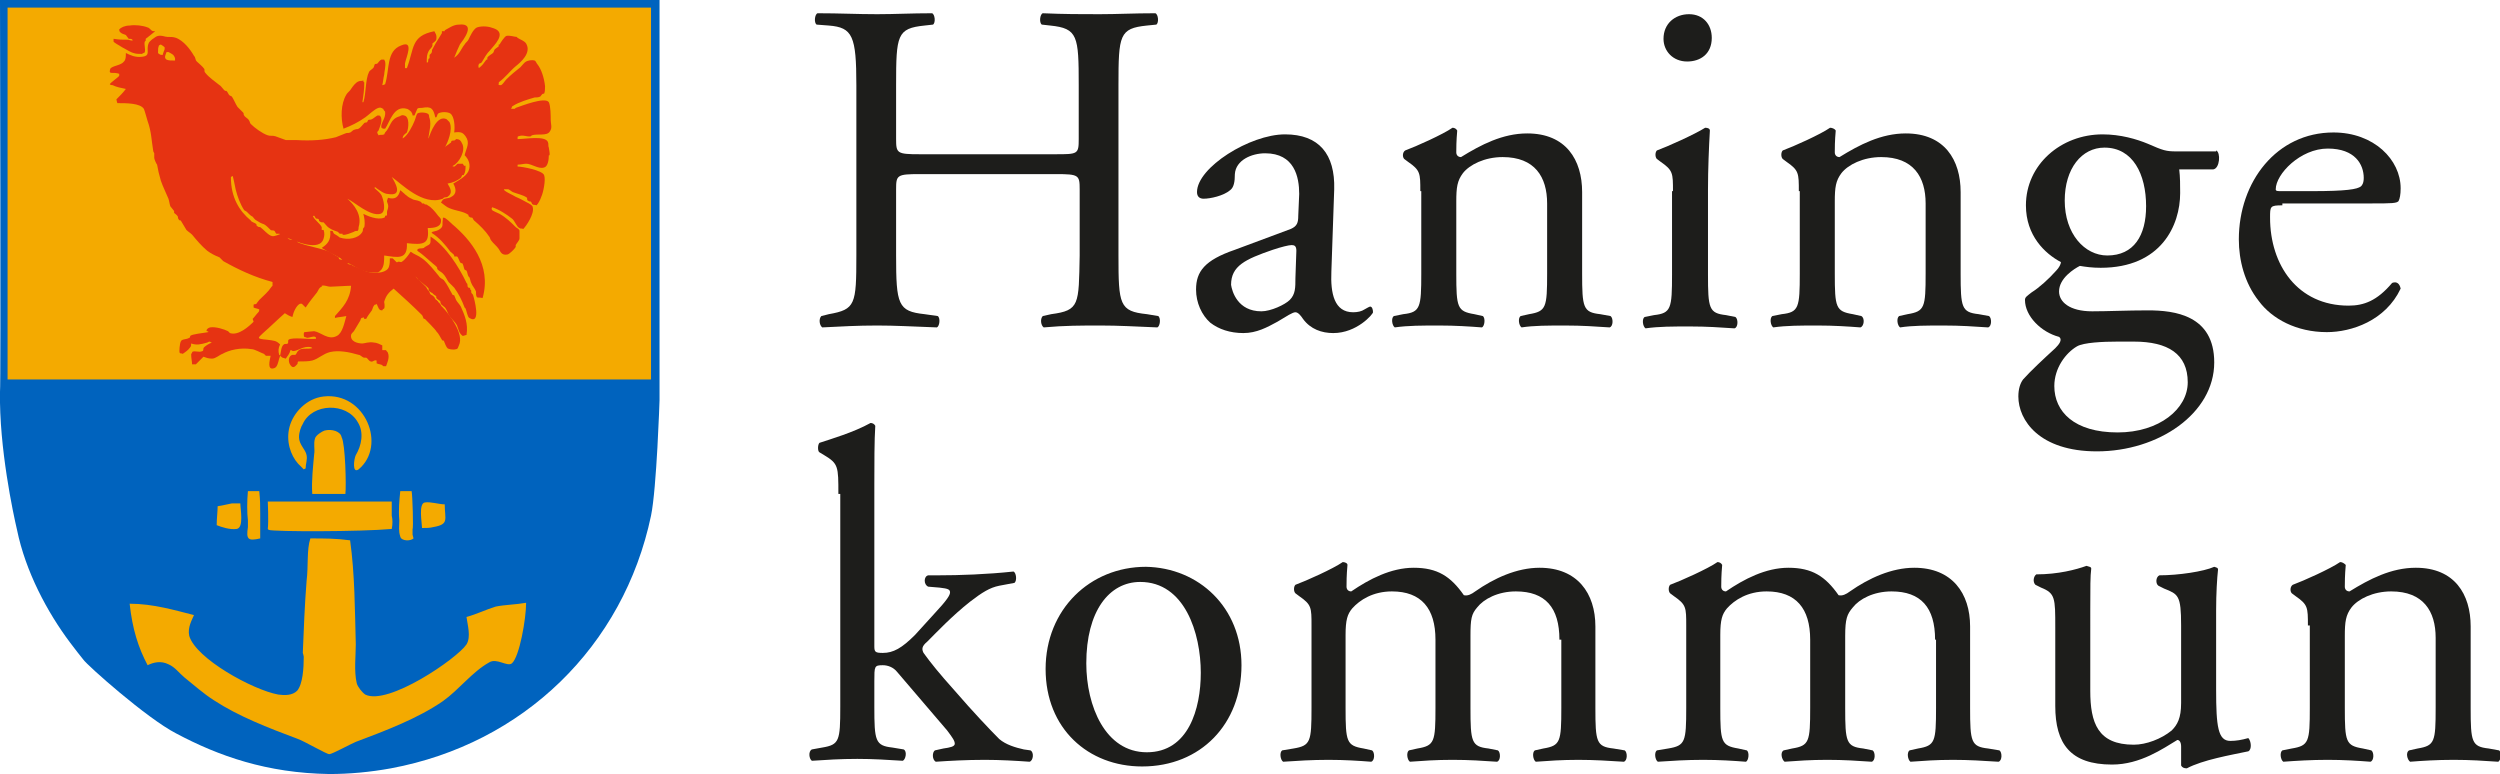 <?xml version="1.0" encoding="UTF-8"?> <svg xmlns="http://www.w3.org/2000/svg" xmlns:xlink="http://www.w3.org/1999/xlink" version="1.1" id="Lager_1" x="0px" y="0px" viewBox="0 0 264.2 81.8" style="enable-background:new 0 0 264.2 81.8;" xml:space="preserve"> <style type="text/css"> .st0{fill:#1D1D1B;} .st1{fill:#0063BE;} .st2{fill:#F4AA00;} .st3{fill:#E63312;} } </style> <g> <path class="st0" d="M97.2,18.4c-2.4,0-2.5,0.1-2.5,1.6v7c0,5.2,0.2,5.9,3,6.2l1.4,0.2c0.3,0.2,0.2,1.1-0.1,1.2 c-2.7-0.1-4.4-0.2-6.3-0.2c-2.1,0-3.8,0.1-5.8,0.2c-0.3-0.2-0.4-0.9-0.1-1.2l0.8-0.2c2.8-0.5,2.9-1,2.9-6.2V9 c0-5.2-0.4-6.1-2.9-6.3l-1.3-0.1c-0.3-0.2-0.2-1.1,0.1-1.2c2.4,0,4.1,0.1,6.3,0.1c1.9,0,3.6-0.1,5.8-0.1c0.3,0.1,0.4,1,0.1,1.2 l-0.9,0.1c-2.9,0.3-3,1-3,6.3v5.7c0,1.5,0.1,1.6,2.5,1.6h14.3c2.4,0,2.5,0,2.5-1.6V9c0-5.2-0.1-6-3-6.3l-0.9-0.1 c-0.3-0.2-0.2-1.1,0.1-1.2c2.3,0.1,4,0.1,6,0.1c1.9,0,3.6-0.1,5.9-0.1c0.3,0.1,0.4,1,0.1,1.2l-1,0.1c-2.9,0.3-3,1-3,6.3v18 c0,5.2,0.1,5.9,3,6.2l1.2,0.2c0.3,0.2,0.2,1.1-0.1,1.2c-2.4-0.1-4.1-0.2-6-0.2c-2,0-3.8,0-6,0.2c-0.3-0.2-0.4-0.9-0.1-1.2l0.9-0.2 c3-0.4,2.9-1,3-6.2v-7c0-1.5-0.1-1.6-2.5-1.6H97.2z"></path> <path class="st0" d="M136.4,24.2c0.7-0.3,0.8-0.7,0.8-1.4l0.1-2.3c0-1.8-0.5-4.3-3.6-4.3c-1.4,0-3.1,0.7-3.2,2.2 c0,0.8-0.1,1.4-0.5,1.7c-0.7,0.6-2.1,0.9-2.8,0.9c-0.4,0-0.7-0.2-0.7-0.7c0-2.6,5.6-6.1,9.3-6.1c3.6,0,5.3,2.1,5.2,5.8l-0.3,8.7 c-0.1,2.3,0.3,4.3,2.3,4.3c0.5,0,0.9-0.1,1.2-0.3c0.2-0.1,0.5-0.3,0.6-0.3c0.2,0,0.3,0.3,0.3,0.6c0,0.2-1.7,2.2-4.2,2.2 c-1.2,0-2.4-0.4-3.2-1.5c-0.2-0.3-0.5-0.7-0.8-0.7c-0.3,0-0.9,0.4-1.9,1c-1.1,0.6-2.2,1.2-3.6,1.2c-1.4,0-2.6-0.4-3.5-1.1 c-0.9-0.8-1.5-2.1-1.5-3.5c0-1.9,0.9-3.1,4.1-4.2L136.4,24.2z M133.3,32.9c1,0,2.5-0.7,3-1.2c0.6-0.6,0.6-1.3,0.6-2.3l0.1-2.9 c0-0.5-0.2-0.6-0.5-0.6c-0.3,0-1.1,0.2-2,0.5c-2.9,1-4.4,1.7-4.4,3.7C130.2,30.8,130.8,32.9,133.3,32.9z"></path> <path class="st0" d="M150.1,20.2c0-1.9,0-2.2-1.3-3.1l-0.4-0.3c-0.2-0.2-0.2-0.7,0.1-0.9c1.1-0.4,4-1.7,5-2.4 c0.2,0,0.4,0.1,0.5,0.3c-0.1,1.1-0.1,1.9-0.1,2.3c0,0.3,0.2,0.5,0.5,0.5c2.1-1.3,4.4-2.5,7-2.5c4.1,0,5.8,2.8,5.8,6.2v8.6 c0,3.6,0.1,4.1,1.9,4.3l1.1,0.2c0.3,0.2,0.3,1.1-0.1,1.2c-1.5-0.1-2.9-0.2-4.7-0.2c-1.8,0-3.3,0-4.6,0.2c-0.3-0.2-0.4-1-0.1-1.2 l0.9-0.2c1.8-0.3,1.9-0.7,1.9-4.3v-7.4c0-2.8-1.3-4.9-4.7-4.9c-1.9,0-3.5,0.8-4.2,1.7c-0.6,0.8-0.7,1.5-0.7,3v7.6 c0,3.6,0.1,4,1.9,4.3l0.9,0.2c0.3,0.2,0.2,1.1-0.1,1.2c-1.3-0.1-2.8-0.2-4.5-0.2c-1.8,0-3.3,0-4.7,0.2c-0.3-0.2-0.4-1-0.1-1.2 l1-0.2c1.8-0.2,1.9-0.7,1.9-4.3V20.2z"></path> <path class="st0" d="M176.8,20.2c0-1.9,0-2.2-1.3-3.1l-0.4-0.3c-0.2-0.2-0.2-0.7,0-0.9c1.1-0.4,4-1.7,5.1-2.4 c0.3,0,0.5,0.1,0.5,0.3c-0.1,1.7-0.2,4.1-0.2,6.2v9c0,3.6,0.1,4.1,1.9,4.3l1,0.2c0.3,0.2,0.3,1.1-0.1,1.2c-1.5-0.1-2.9-0.2-4.7-0.2 c-1.8,0-3.3,0-4.7,0.2c-0.3-0.2-0.4-1-0.1-1.2l1-0.2c1.8-0.2,1.9-0.7,1.9-4.3V20.2z M180.9,4c0,1.7-1.2,2.5-2.6,2.5 c-1.5,0-2.5-1.1-2.5-2.4c0-1.6,1.2-2.6,2.7-2.6C180,1.5,180.9,2.6,180.9,4z"></path> <path class="st0" d="M190.1,20.2c0-1.9,0-2.2-1.3-3.1l-0.4-0.3c-0.2-0.2-0.2-0.7,0-0.9c1.1-0.4,4-1.7,5-2.4c0.2,0,0.5,0.1,0.6,0.3 c-0.1,1.1-0.1,1.9-0.1,2.3c0,0.3,0.2,0.5,0.5,0.5c2.1-1.3,4.4-2.5,7-2.5c4.1,0,5.8,2.8,5.8,6.2v8.6c0,3.6,0.1,4.1,1.9,4.3l1.1,0.2 c0.3,0.2,0.3,1.1-0.1,1.2c-1.5-0.1-2.9-0.2-4.7-0.2c-1.8,0-3.3,0-4.6,0.2c-0.3-0.2-0.4-1-0.1-1.2l0.9-0.2c1.8-0.3,1.9-0.7,1.9-4.3 v-7.4c0-2.8-1.3-4.9-4.7-4.9c-1.9,0-3.5,0.8-4.2,1.7c-0.6,0.8-0.7,1.5-0.7,3v7.6c0,3.6,0.1,4,1.9,4.3l0.9,0.2 c0.4,0.2,0.3,1.1-0.1,1.2c-1.3-0.1-2.8-0.2-4.5-0.2c-1.8,0-3.3,0-4.7,0.2c-0.3-0.2-0.4-1-0.1-1.2l1-0.2c1.8-0.2,1.9-0.7,1.9-4.3 V20.2z"></path> <path class="st0" d="M234.2,15.9c0.5,0.2,0.4,1.9-0.3,2h-3.6c0.1,0.8,0.1,1.7,0.1,2.5c0,3.4-2,7.9-8.4,7.9c-0.9,0-1.6-0.1-2.2-0.2 c-0.6,0.3-2.2,1.3-2.2,2.7c0,1.1,1.1,2.1,3.5,2.1c1.7,0,3.7-0.1,5.9-0.1c2.8,0,7,0.5,7,5.5c0,5.4-5.9,9.4-12.4,9.4 c-6.1,0-8.3-3.3-8.3-5.8c0-0.8,0.2-1.4,0.5-1.8c0.8-0.9,2.2-2.2,3.4-3.3c0.4-0.4,0.8-0.9,0.4-1.2c-1.9-0.5-3.6-2.2-3.6-3.9 c0-0.3,0.2-0.4,0.7-0.8c0.8-0.5,1.8-1.4,2.6-2.3c0.3-0.3,0.5-0.7,0.5-0.9c-1.7-0.9-3.7-2.8-3.7-6c0-4.3,3.7-7.5,8.1-7.5 c1.9,0,3.6,0.5,4.8,1c1.6,0.7,1.9,0.8,3,0.8H234.2z M223.8,36.1c-1.6,0-3.6,0.1-4.3,0.5c-1.2,0.7-2.4,2.3-2.4,4.2 c0,2.7,2.1,4.9,6.7,4.9c4.4,0,7.4-2.5,7.4-5.3c0-3-2.1-4.3-5.7-4.3H223.8z M226.8,21.8c0-3.4-1.4-6.2-4.4-6.2 c-2.4,0-4.2,2.2-4.2,5.6c0,3.5,2.1,5.8,4.5,5.8C225.5,27,226.8,24.9,226.8,21.8z"></path> <path class="st0" d="M241.2,21.7c-1.3,0-1.3,0.1-1.3,1.3c0,5,2.9,9.3,8.3,9.3c1.6,0,3-0.5,4.6-2.4c0.5-0.2,0.8,0.1,0.9,0.6 c-1.6,3.4-5.2,4.6-7.8,4.6c-3.2,0-5.8-1.4-7.2-3.3c-1.5-1.9-2.1-4.3-2.1-6.5c0-6.1,4-11.3,10-11.3c4.3,0,7.1,2.9,7.1,5.9 c0,0.7-0.1,1.1-0.2,1.3c-0.1,0.3-0.8,0.3-2.9,0.3H241.2z M244.3,20.2c3.7,0,4.8-0.2,5.2-0.5c0.1-0.1,0.3-0.3,0.3-0.9 c0-1.4-0.9-3.1-3.8-3.1c-2.9,0-5.5,2.7-5.5,4.3c0,0.1,0,0.2,0.4,0.2H244.3z"></path> <path class="st0" d="M88.6,52.2c0-2.9,0-3.2-1.5-4.1l-0.5-0.3c-0.2-0.1-0.2-0.8,0-1c1.2-0.4,3.6-1.1,5.4-2.1c0.2,0,0.4,0.1,0.5,0.3 c-0.1,1.5-0.1,4-0.1,6.2v17.1c0,0.6,0.1,0.7,0.9,0.7c1.1,0,2-0.5,3.4-1.9l2-2.2c1.4-1.5,1.7-2,1.7-2.3s-0.2-0.4-1.1-0.5L98.1,62 c-0.5-0.2-0.5-1.1,0-1.2h1.1c2.2,0,5.1-0.1,7.9-0.4c0.3,0.1,0.4,1,0.1,1.2l-1.6,0.3c-1,0.2-1.8,0.7-3.1,1.7 c-1.9,1.5-3.6,3.3-4.5,4.2c-0.6,0.5-0.6,0.8-0.4,1.2c0.8,1.1,1.6,2.1,3.3,4c1.9,2.2,3.7,4.1,4.7,5.1c0.7,0.6,1.7,0.9,2.6,1.1 l0.7,0.1c0.4,0.2,0.3,1.1-0.1,1.2c-1.4-0.1-3.1-0.2-4.7-0.2c-2,0-3.7,0.1-5.2,0.2c-0.4-0.2-0.4-1-0.1-1.2l0.9-0.2 c0.7-0.1,1.2-0.2,1.2-0.5c0-0.3-0.2-0.6-0.8-1.4L94.8,71c-0.4-0.5-1-0.7-1.5-0.7c-0.9,0-0.9,0.1-0.9,1.7v2.7c0,3.6,0.1,4.1,1.9,4.3 l1.2,0.2c0.4,0.2,0.2,1.1-0.1,1.2c-1.6-0.1-3.1-0.2-4.8-0.2c-1.8,0-3.3,0.1-4.8,0.2c-0.3-0.2-0.4-1,0-1.2l1.1-0.2 c1.8-0.3,1.9-0.7,1.9-4.3V52.2z"></path> <path class="st0" d="M131.2,70.3c0,6.2-4.3,10.7-10.5,10.7c-5.7,0-10.2-4-10.2-10.3c0-6.3,4.7-10.8,10.6-10.8 C126.7,60,131.2,64.2,131.2,70.3z M120.5,61.5c-3.3,0-5.7,3.1-5.7,8.6c0,4.5,2,9.4,6.4,9.4c4.4,0,5.7-4.6,5.7-8.4 C126.9,66.9,125.2,61.5,120.5,61.5z"></path> <path class="st0" d="M164.8,67.6c0-3.4-1.5-5.1-4.6-5.1c-1.9,0-3.4,0.8-4.1,1.7c-0.6,0.7-0.7,1.2-0.7,3v7.6c0,3.6,0.1,4.1,1.9,4.3 l1,0.2c0.3,0.2,0.3,1.1-0.1,1.2c-1.5-0.1-2.9-0.2-4.7-0.2c-1.8,0-3.1,0.1-4.5,0.2c-0.3-0.2-0.4-1-0.1-1.2l0.9-0.2 c1.8-0.3,1.9-0.7,1.9-4.3v-7.2c0-3.3-1.5-5.1-4.6-5.1c-2,0-3.4,0.9-4.2,1.8c-0.5,0.6-0.7,1.2-0.7,2.8v7.7c0,3.6,0.1,4,1.9,4.3 l0.9,0.2c0.3,0.2,0.3,1.1-0.1,1.2c-1.3-0.1-2.8-0.2-4.5-0.2c-1.8,0-3.3,0.1-4.8,0.2c-0.3-0.2-0.4-1-0.1-1.2l1.2-0.2 c1.8-0.3,1.9-0.7,1.9-4.3v-8.7c0-1.9,0-2.2-1.3-3.1l-0.4-0.3c-0.2-0.2-0.2-0.7,0-0.9c1.1-0.4,4-1.7,5-2.4c0.2,0,0.5,0.1,0.5,0.3 c-0.1,1.1-0.1,1.9-0.1,2.3c0,0.3,0.2,0.5,0.5,0.5c1.9-1.3,4.2-2.5,6.6-2.5c2.5,0,3.9,0.9,5.3,2.9c0.4,0.1,0.8-0.1,1.2-0.4 c2-1.4,4.4-2.5,6.8-2.5c4,0,5.9,2.7,5.9,6.2v8.6c0,3.6,0.1,4.1,1.9,4.3l1.2,0.2c0.3,0.2,0.3,1.1-0.1,1.2c-1.6-0.1-3.1-0.2-4.8-0.2 c-1.8,0-3.1,0.1-4.5,0.2c-0.3-0.2-0.4-1-0.1-1.2l0.9-0.2c1.8-0.3,1.9-0.7,1.9-4.3V67.6z"></path> <path class="st0" d="M204.5,67.6c0-3.4-1.5-5.1-4.6-5.1c-1.9,0-3.4,0.8-4.1,1.7c-0.6,0.7-0.8,1.2-0.8,3v7.6c0,3.6,0.1,4.1,1.9,4.3 l1,0.2c0.3,0.2,0.3,1.1-0.1,1.2c-1.5-0.1-2.9-0.2-4.7-0.2c-1.8,0-3.1,0.1-4.5,0.2c-0.3-0.2-0.5-1-0.1-1.2l0.9-0.2 c1.8-0.3,1.9-0.7,1.9-4.3v-7.2c0-3.3-1.5-5.1-4.6-5.1c-2,0-3.4,0.9-4.2,1.8c-0.5,0.6-0.7,1.2-0.7,2.8v7.7c0,3.6,0.1,4,1.9,4.3 l0.9,0.2c0.3,0.2,0.2,1.1-0.1,1.2c-1.3-0.1-2.8-0.2-4.5-0.2c-1.8,0-3.3,0.1-4.8,0.2c-0.3-0.2-0.4-1-0.1-1.2l1.2-0.2 c1.8-0.3,1.9-0.7,1.9-4.3v-8.7c0-1.9,0-2.2-1.3-3.1l-0.4-0.3c-0.2-0.2-0.2-0.7,0-0.9c1.1-0.4,4-1.7,5-2.4c0.2,0,0.4,0.1,0.5,0.3 c-0.1,1.1-0.1,1.9-0.1,2.3c0,0.3,0.2,0.5,0.5,0.5c1.9-1.3,4.2-2.5,6.6-2.5c2.5,0,3.9,0.9,5.3,2.9c0.4,0.1,0.8-0.1,1.2-0.4 c2-1.4,4.4-2.5,6.8-2.5c4,0,5.9,2.7,5.9,6.2v8.6c0,3.6,0.1,4.1,1.9,4.3l1.2,0.2c0.3,0.2,0.3,1.1-0.1,1.2c-1.6-0.1-3.1-0.2-4.8-0.2 c-1.8,0-3.1,0.1-4.5,0.2c-0.3-0.2-0.4-1-0.1-1.2l0.9-0.2c1.8-0.3,1.9-0.7,1.9-4.3V67.6z"></path> <path class="st0" d="M220.9,73c0,3.4,0.8,5.7,4.6,5.7c1.3,0,2.9-0.6,4-1.5c0.6-0.6,1-1.3,1-2.9v-8.2c0-3.2-0.3-3.3-1.8-3.9 l-0.6-0.3c-0.3-0.2-0.3-0.9,0.1-1.1c2,0,4.7-0.4,5.8-0.9c0.3,0.1,0.4,0.1,0.4,0.3c-0.1,0.9-0.2,2.5-0.2,4.3v8.4 c0,3.9,0.2,5.4,1.5,5.4c0.6,0,1.2-0.1,1.9-0.3c0.3,0.3,0.4,1.2,0,1.4c-1.9,0.4-4.8,0.9-6.5,1.8c-0.3,0-0.5-0.1-0.6-0.3v-2 c0-0.5-0.2-0.7-0.4-0.7c-1.5,0.9-3.9,2.6-6.9,2.6c-4.4,0-6-2.2-6-6.2v-8.3c0-3.1,0-3.6-1.5-4.2l-0.6-0.3c-0.3-0.3-0.2-0.9,0.1-1.1 c2.3,0,4.2-0.5,5.3-0.9c0.3,0.1,0.5,0.1,0.5,0.3c-0.1,0.8-0.1,1.9-0.1,4.3V73z"></path> <path class="st0" d="M243.9,66.1c0-1.9,0-2.2-1.3-3.1l-0.4-0.3c-0.2-0.2-0.2-0.7,0.1-0.9c1.1-0.4,4-1.7,5-2.4 c0.2,0,0.4,0.1,0.6,0.3c-0.1,1.1-0.1,1.9-0.1,2.3c0,0.3,0.2,0.5,0.5,0.5c2.1-1.3,4.4-2.5,7-2.5c4.1,0,5.8,2.8,5.8,6.2v8.6 c0,3.6,0.1,4.1,1.9,4.3l1.1,0.2c0.3,0.2,0.2,1.1-0.1,1.2c-1.5-0.1-2.9-0.2-4.7-0.2c-1.8,0-3.3,0.1-4.6,0.2c-0.3-0.2-0.5-1-0.1-1.2 l0.9-0.2c1.8-0.3,1.9-0.7,1.9-4.3v-7.4c0-2.8-1.3-4.9-4.7-4.9c-1.9,0-3.5,0.8-4.2,1.7c-0.6,0.8-0.7,1.5-0.7,3v7.6 c0,3.6,0.1,4,1.9,4.3l0.9,0.2c0.3,0.2,0.3,1.1-0.1,1.2c-1.3-0.1-2.8-0.2-4.5-0.2c-1.8,0-3.3,0.1-4.7,0.2c-0.3-0.2-0.4-1-0.1-1.2 l1-0.2c1.8-0.3,1.9-0.7,1.9-4.3V66.1z"></path> </g> <g> <path class="st1" d="M69.7,0l0,42.3c0,0-0.3,9.3-0.9,12.2c-2.9,13.8-13.5,24.1-27.5,26.7c-2.2,0.4-4.4,0.6-6.5,0.6 c-6.6-0.1-11.7-1.9-16.2-4.3c-3.1-1.6-9.4-7.2-9.8-7.8c-0.1-0.1-1.1-1.4-1.4-1.8C5,64.7,2.7,60.4,1.8,56C1.4,54.3-0.1,47.3,0,41.4 C0.1,40.9,0,0,0,0L69.7,0z"></path> <path class="st2" d="M0.8,0.8c0,9,0,39.3,0,39.3l68,0l0-39.3L0.8,0.8z"></path> <g> <path class="st2" d="M32.8,56.9c-0.4,1.2-0.2,2.9-0.4,4.5c-0.2,2.5-0.3,5.1-0.4,7.6c0,0,0.1,0.3,0.1,0.4c0,1.2-0.1,2.9-0.7,3.6 c-0.5,0.5-1.3,0.5-2,0.4c-2.7-0.5-8.7-3.8-9.4-6.2c-0.2-0.9,0.3-1.7,0.5-2.2c-2-0.5-4.3-1.2-6.8-1.2c0.3,2.7,0.9,4.6,1.9,6.5 c0.6-0.3,1.4-0.5,2.2-0.1c0.7,0.3,1.1,0.9,1.7,1.4c1,0.8,2,1.7,3.1,2.4c2.6,1.7,5.7,2.9,8.9,4.1c0.6,0.2,3,1.6,3.3,1.6 c0.3,0,2.3-1.1,2.8-1.3c3.2-1.2,6.6-2.5,9.2-4.3c1.7-1.2,3.1-3.1,4.9-4.1c0.8-0.5,1.9,0.5,2.4,0.1c0.8-0.7,1.5-4.7,1.5-6.4 c-1.1,0.2-2.2,0.2-3.2,0.4c-1,0.3-2,0.8-3.1,1.1c0.1,0.8,0.5,2.1,0,2.9c-1,1.5-8.3,6.5-10.7,5.3c-0.3-0.2-0.8-0.8-0.9-1.2 c-0.3-1.3-0.1-2.9-0.1-4.1c-0.1-3.7-0.1-7.4-0.6-11C35.5,56.9,34.3,56.9,32.8,56.9z"></path> <path class="st2" d="M24.5,53.2c-0.4,0.1-1,0.2-1.5,0.3c0,0.6-0.1,1.3-0.1,2c0.5,0.2,1.4,0.5,2.1,0.4c0.8-0.1,0.4-2.1,0.4-2.7 C25,53.2,24.7,53.2,24.5,53.2z"></path> <path class="st2" d="M28.3,53c0,0,0.1,2.1,0,2.9l0.1,0.1c0.6,0.2,9.7,0.2,13-0.1c0.1-0.5,0.1-1,0-1.4v-1.5L28.3,53z"></path> <path class="st2" d="M44.9,53.1c-0.7,0.1-0.3,2.2-0.3,2.7c0.5,0,0.8,0,1.2-0.1c1.7-0.3,1.2-0.8,1.2-2.4 C46.4,53.3,45.5,53,44.9,53.1z"></path> <path class="st2" d="M26.2,51.9c-0.1,1-0.1,2.3,0,3.1c0,0,0,0.7,0,0.7c-0.2,1.3,0,1.5,1.3,1.2c0-0.9,0-1.8,0-2.6 c0-0.9,0-1.4-0.1-2.4C27,51.9,26.6,51.9,26.2,51.9z"></path> <path class="st2" d="M42.3,51.9c-0.1,1-0.2,2-0.1,3.1c0,0.6-0.1,1.1,0.1,1.7c0.1,0.5,1.1,0.5,1.4,0.2c0,0-0.1-0.4-0.1-0.4 c0,0,0-0.4,0-0.6c0.1,0,0-3.5-0.1-4C43.2,51.9,42.7,51.9,42.3,51.9z"></path> <path class="st2" d="M34.3,45.5c-0.3,0.1-0.9,0.5-1,0.8c-0.2,0.6,0,1.2-0.1,1.7c-0.1,1.2-0.3,2.8-0.2,4.2c1.2,0,2.4,0,3.5,0 c0.1-0.8,0-5.3-0.4-6C36,45.6,35.1,45.3,34.3,45.5z"></path> <path class="st2" d="M34.2,41.9c-1.8,0.2-3.2,1.7-3.6,3.2c-0.4,1.5,0.1,3,0.9,3.9c0.2,0.2,0.4,0.4,0.6,0.6l0.2-0.1 c0-0.5,0.2-0.9,0.1-1.4c-0.1-0.6-0.8-1.1-0.8-1.9c0-0.5,0.2-1.1,0.4-1.4c1-2.2,4.6-2.3,5.8-0.2c0.7,1.1,0.4,2.5-0.2,3.5 c-0.2,0.4-0.4,2,0.3,1.5C40.9,47.1,38.6,41.4,34.2,41.9z"></path> </g> <g> <path class="st3" d="M48.9,17.3c-0.2,0-0.3,0-0.5,0c-0.1,0-0.3,0.3-0.4,0.3c0,0-0.3,0-0.1-0.1c0.6-0.3,1.4-1.6,0.9-2.4 c-0.1-0.2-0.2-0.4-0.6-0.4l-0.1,0.1c-0.1,0.1-0.2,0-0.4,0.1c0,0,0,0.2-0.1,0.2c-0.2,0.2-0.5,0.3-0.6,0.5c0.3-0.5,0.9-1.9,0.5-2.7 c0,0-0.3-0.3-0.3-0.3c-1-0.5-1.7,1.4-1.9,2c-0.1,0.2,0.1-0.7,0.1-0.8c0.1-0.5,0.1-1,0-1.3c-0.1-0.2,0-0.2-0.1-0.4 c-0.1-0.2-0.9-0.3-1.2-0.1c-0.1,0.1-0.2,0.6-0.3,0.8c-0.2,0.5-0.7,1.5-1.2,1.8c-0.1,0.1,0-0.2,0-0.2c0.1-0.2,0.3-0.3,0.4-0.4 c0.2-0.5,0.3-1.7-0.3-1.8c-0.3-0.1-0.4,0.1-0.5,0.1c-1,0.3-0.9,1.1-1.5,1.7c0,0-0.1,0.2-0.1,0.2c-0.2,0.1-0.4,0-0.6,0.1 c0-0.1-0.2-0.2-0.1-0.4l0.1-0.1c0.1-0.3,0.5-1.1,0.2-1.5c0-0.1-0.2-0.1-0.3-0.1c-0.2,0.1-0.4,0.3-0.6,0.4c-0.2,0.1-0.3,0-0.4,0.1 c0,0-0.1,0.2-0.1,0.2c-0.1,0.1-0.2,0-0.3,0.1c-0.2,0.2-0.4,0.5-0.6,0.6c-0.2,0.1-0.2,0-0.4,0.1C37.3,13.7,37.1,14,37,14 c-0.2,0.1-0.3,0-0.5,0.1c-0.3,0.1-0.7,0.3-1,0.4c-1.2,0.3-2.6,0.4-4.2,0.3c-0.4,0-0.9,0-1.1,0c-0.3-0.1-0.8-0.3-1.1-0.4 c-0.3-0.1-0.5,0-0.8-0.1c-0.6-0.2-1.4-0.8-1.8-1.2c-0.1-0.1-0.1-0.3-0.2-0.4c-0.1-0.2-0.4-0.3-0.5-0.5c-0.1-0.1,0-0.2-0.1-0.3 c-0.2-0.2-0.4-0.4-0.6-0.6c-0.2-0.3-0.4-0.8-0.6-1.1c0,0-0.2-0.1-0.2-0.1c-0.2-0.1-0.2-0.4-0.4-0.5h-0.1c-0.2-0.1-0.4-0.5-0.6-0.6 c-0.5-0.4-1.1-0.8-1.5-1.3c-0.1-0.1-0.1-0.2-0.1-0.4C21.4,7,21,6.7,20.8,6.5c-0.2-0.2-0.1-0.4-0.3-0.6c-0.4-0.7-1.1-1.6-1.9-1.9 c-0.3-0.1-0.5-0.1-0.9-0.1c-0.3,0-0.6-0.2-1-0.1c-0.2,0-1,0.6-1,0.8C15.4,5.3,16,5.9,15,6c-0.7,0.1-1.3-0.2-1.7-0.4 c0,0.4,0,0.7-0.2,0.9c-0.3,0.4-1,0.4-1.4,0.7c-0.1,0.1-0.1,0.4-0.1,0.4s0.1,0.1,0.1,0.1c0.4,0,0.6,0,0.9,0.1c0,0.1,0,0.1,0,0.2 c0,0.1-0.9,0.7-1,0.9c0.1,0.1,0.2,0.1,0.3,0.1c0.4,0.2,0.9,0.3,1.4,0.4c-0.3,0.4-0.6,0.7-1,1.1c0,0.1,0.1,0.4,0.1,0.4 c1,0,2.4,0,2.8,0.6c0.1,0.2,0.3,1,0.4,1.3c0.4,1.1,0.4,2,0.6,3.2l0.1,0.2c0,0.2,0,0.3,0,0.5c0,0.1,0.2,0.6,0.3,0.7 c0.1,0.6,0.2,1,0.4,1.7c0.2,0.6,0.6,1.4,0.8,1.9c0.1,0.3,0.1,0.5,0.2,0.8c0.1,0.1,0.3,0.4,0.4,0.5c0,0.1,0,0.1,0,0.2 c0.1,0.1,0.3,0.2,0.4,0.4c0,0.1,0,0.2,0.1,0.3c0,0.1,0.2,0.1,0.2,0.1c0.2,0.3,0.4,0.7,0.6,1c0.2,0.2,0.4,0.3,0.6,0.5 c0.5,0.6,1,1.2,1.6,1.7c0.4,0.3,0.8,0.5,1.3,0.7c0.1,0.1,0.3,0.3,0.4,0.4c1.6,0.9,3.3,1.7,5.2,2.2c0,0.1,0,0.2,0,0.4l-0.1,0.1 c-0.4,0.6-0.8,0.9-1.3,1.4c-0.1,0.1-0.3,0.4-0.3,0.4c-0.1,0.1-0.2,0-0.3,0.1c0,0,0,0.2,0,0.3c0.2,0.1,0.4,0.1,0.6,0.2 c0,0.1,0,0.2-0.1,0.3c-0.2,0.2-0.4,0.5-0.6,0.7L26.8,34c-0.5,0.5-1.6,1.5-2.5,1.2c0,0-0.2-0.2-0.2-0.2c-0.4-0.2-1.3-0.5-1.9-0.4 c-0.4,0.1-0.5,0.5-0.2,0.4v0.1c-0.5,0.1-1.7,0.2-1.9,0.4c0,0,0,0.2-0.1,0.2c-0.3,0.2-0.8,0.1-0.9,0.4c-0.1,0.2-0.2,1.1-0.1,1.2 c0.1,0.1,0.2,0,0.3,0.1c0.3-0.2,0.6-0.4,0.8-0.7c0.1-0.1,0.1-0.2,0.1-0.4c0.6,0.2,1,0.1,1.7-0.1l0.2-0.1c0.2,0,0.1,0.1,0.3,0.1 c-0.3,0.1-0.8,0.4-0.9,0.6c0,0,0,0.3-0.1,0.3c-0.4,0.2-0.8-0.1-1.1,0.1v0.1c0,0-0.1,0.1-0.1,0.1c0,0.5,0.1,0.8,0.1,1.1 c0.1,0,0.3,0,0.4,0c0.3-0.3,0.5-0.5,0.8-0.8c0.3,0.1,0.5,0.2,0.9,0.2c0.4,0,0.8-0.4,1.1-0.5c0.7-0.4,1.9-0.7,3.1-0.5 c0.3,0,1,0.4,1.3,0.5c0,0,0.2,0.2,0.2,0.2c0.2,0,0.3,0,0.5,0c-0.1,0.5-0.4,1.6,0.4,1.3c0.3-0.1,0.4-0.6,0.5-1c0,0,0.2-0.4,0-0.4 c-0.1-0.4-0.1-0.7,0.1-1.1c-0.4-0.4-0.6-0.4-1.4-0.5c-1.2-0.1-0.9-0.2-0.4-0.7c0.8-0.7,1.5-1.4,2.3-2.1c0.3,0.2,0.5,0.3,0.8,0.4 c0.1-0.5,0.4-1.2,0.8-1.4c0.1,0,0.1,0,0.2,0c0.2,0.2,0.3,0.3,0.4,0.4c0.4-0.6,0.8-1.1,1.2-1.6c0.2-0.3,0.2-0.5,0.5-0.6 c0,0,0,0,0-0.1c0.3-0.1,0.6,0.1,0.9,0.1c0.4,0,1.7-0.1,2.2-0.1c-0.1,1.5-0.9,2.3-1.7,3.2c0,0,0,0.2,0,0.2c0.4-0.1,0.7-0.1,1.2-0.2 c-0.2,0.7-0.4,1.8-1,2.1c-0.9,0.5-1.7-0.4-2.4-0.5c-0.2,0-0.9,0.1-1,0.1c-0.1,0-0.1,0.2-0.1,0.2c0,0,0,0.4,0.1,0.3 c0,0,0.2,0.1,0.3,0.1c0.2,0,0.6-0.2,0.8-0.1c0.1,0,0.1,0.2,0.1,0.2c-0.7,0.1-2.5-0.2-2.9,0.1c-0.1,0.1,0,0.4-0.1,0.4 c-0.1,0.1-0.3,0-0.4,0.1c-0.3,0.2-0.3,0.8-0.4,1.2c0.4,0.3,0,0.1,0.6,0.3c0.2-0.3,0.4-0.5,0.5-0.9c0.2,0,0.1,0.1,0.3,0.1 c0.5,0,1.1-0.6,1.9-0.4l0.1,0.1c-0.4,0.1-0.8,0-1.2,0.1c-0.5,0.2-0.4,0.5-0.6,0.6c-0.1,0-0.2,0-0.3,0c-0.4,0.1-0.5,0.7-0.2,1.1 c0.3,0.4,0.5,0.1,0.7-0.1c0.1-0.1,0-0.1,0.1-0.3c0.6,0,1.1,0,1.5-0.1c0.7-0.2,1.1-0.7,1.9-0.9c0.9-0.2,2,0,3,0.3 c0.2,0,0.4,0.3,0.6,0.3c0.1,0,0.2,0,0.2,0c0.2,0.1,0.3,0.4,0.5,0.4c0.2,0.1,0.3-0.2,0.6-0.1c0,0,0,0.3,0,0.3 c0.2,0.1,0.5,0.1,0.6,0.2l0.1,0.1c0.1,0,0.2,0,0.3,0c0.1-0.3,0.4-0.9,0.2-1.4c0-0.1-0.2-0.2-0.2-0.3c-0.1,0-0.3,0-0.4,0 c0-0.2,0-0.4,0-0.5c-0.2-0.1-0.6-0.3-0.9-0.3c-0.5-0.1-1,0.1-1.2,0.1c-0.5,0-1.3-0.2-1.2-0.9c0-0.1,0.2-0.3,0.3-0.4 c0.2-0.3,0.4-0.7,0.6-1c0.1-0.1,0.1-0.3,0.2-0.4c0,0,0.2,0,0.2-0.1c0,0,0.1,0.2,0.1,0.2c0.1,0,0.1,0,0.2,0 c0.2-0.4,0.4-0.6,0.6-0.9c0.1-0.2,0.1-0.4,0.3-0.6c0,0,0.2,0,0.2-0.1c0.1,0.2,0.2,0.5,0.3,0.6c0.1,0.1,0.2,0.1,0.3,0.1 c0-0.1,0.2-0.2,0.2-0.2c0.1-0.2,0-0.7,0-0.7c0.2-0.7,0.5-1,1-1.4c1,0.9,2,1.8,3,2.8c0.1,0.1,0.1,0.3,0.2,0.4h0.1 c0,0,1.2,1.2,1.2,1.3c0.3,0.3,0.4,0.6,0.6,0.9c0,0.1,0.2,0.1,0.2,0.1c0.1,0.2,0.2,0.6,0.4,0.8c0.1,0.1,0.6,0.2,0.9,0.1 c0.2,0,0.2-0.2,0.3-0.4c0.6-1.2-1.1-3.4-1.7-4c0,0-0.1-0.1-0.1-0.1c-0.1-0.1-0.1-0.1-0.1-0.2c-0.1,0-0.1-0.1-0.1-0.1 c0,0-0.1-0.1-0.1-0.1c0,0-0.1-0.1-0.1-0.1c0-0.1-0.1-0.1-0.1-0.1c0,0,0-0.1-0.1-0.1c-0.1-0.1-0.1-0.1-0.2-0.3c0,0-0.1-0.1-0.1-0.1 c-0.1-0.1-0.2-0.1-0.3-0.2c-0.1-0.1-0.1-0.3-0.2-0.4c-0.1,0-0.1-0.1-0.1-0.1c0,0,0,0,0,0c0,0,0,0,0,0c-0.1-0.1-0.1-0.2-0.2-0.3 c-0.1-0.1-0.2-0.2-0.3-0.3c-0.1-0.1-0.2-0.2-0.3-0.3c-0.1-0.1-0.3-0.2-0.4-0.4c-0.1-0.1-0.1-0.2-0.1-0.2c-0.1-0.1-0.1-0.1-0.1-0.1 c-0.6-0.5-1.2-0.9-1.9-1.3c-0.1-0.1-0.3-0.3-0.4-0.4c-0.1,0-0.2,0-0.3,0c0,0.3,0,0.6-0.1,0.9c-0.2,0.6-1.2,0.7-1.9,0.6 c-0.7-0.1-1.2-0.5-1.9-0.7l-0.1-0.1c-0.1-0.1-0.2,0-0.4-0.1c-0.1-0.1-0.2-0.3-0.4-0.4c-0.2-0.1-0.3,0-0.5-0.1 c-0.1,0-0.1-0.2-0.1-0.2c-0.3-0.2-0.7-0.4-1-0.6c-1-0.4-2-0.5-3.1-0.9c-0.1,0-0.4-0.2-0.5-0.3c-0.2-0.1-0.4,0-0.6-0.1 c-0.1,0-0.3-0.3-0.4-0.3c-0.1,0-0.2,0-0.2,0c-0.1,0-0.2-0.2-0.3-0.3C29,25,28.8,25,28.6,24.9c-0.4-0.2-0.7-0.6-1.1-0.9 c-0.1,0-0.2,0-0.3-0.1c-0.1,0-0.1-0.2-0.1-0.2c-0.2-0.2-0.5-0.2-0.6-0.4c-1.2-1-2.1-2.4-2.1-4.6c0,0,0.2-0.1,0.2-0.1 c0.1,0.4,0.2,0.9,0.3,1.4c0.2,0.8,0.5,1.6,0.9,2.2c0.1,0.1,0.2,0.1,0.3,0.2c0.1,0.1,0.1,0.1,0.2,0.2c0.1,0.1,0.2,0.2,0.4,0.3 c0.1,0.1,0.2,0.3,0.4,0.4c0.3,0.2,0.5,0.3,0.8,0.4c0.2,0.1,0.5,0.4,0.7,0.6c0.1,0.1,0.3,0,0.4,0.1c0.1,0.1,0.1,0.2,0.2,0.3 c0.1,0,0.2,0,0.3,0c0.1,0,0.3,0.2,0.4,0.3c0.2,0.1,0.3,0,0.4,0.1c0.7,0.3,3.5,1.6,3.9,0.1c0.1-0.3,0.1-0.6,0-0.9L34,24.3 c0-0.1,0-0.2,0-0.3c-0.2-0.4-0.7-0.7-0.9-1.1c-0.1-0.1,0.1-0.1,0.1-0.1c0.1,0.1,0.1,0.2,0.2,0.3c0.1,0,0.2,0,0.3,0.1 c0,0,0,0.2,0.1,0.2c0.1,0.1,0.2,0.1,0.4,0.1c0.2,0.2,0.4,0.5,0.6,0.6c0.3,0.2,0.6,0.3,0.9,0.4c0,0,0.2,0.2,0.2,0.2 c0.1,0,0.2,0,0.3,0v0.1c0.3,0.1,0.9-0.2,1.2-0.3c0.1-0.1,0.3-0.1,0.4-0.1c0.1-0.1,0.1-0.3,0.1-0.4c0.4-1.3-0.5-2.4-1.2-3 c0.7,0.3,2.4,1.9,3.5,1.6c0.7-0.2,0.3-1.6,0.1-2c-0.2-0.3-0.5-0.5-0.7-0.7c-0.1-0.1,0.1-0.1,0.1-0.1c0,0,0.1,0.1,0.1,0.1 c0.3,0.2,0.8,0.6,1.2,0.6c1.7,0.3,0.7-1.3,0.4-1.8c1,0.7,3.3,3.1,5.4,2.3l0.1-0.1c0.2-0.1,0.2,0,0.4-0.1c0.6-0.4,0.3-0.9,0-1.4 c0.6-0.1,1-0.3,1.4-0.6c0.1-0.1,0.1-0.3,0.2-0.3h0.1c0.2-0.3,0.2-0.6,0.2-1C49,17.6,49,17.4,48.9,17.3z M17,5.8l-0.2-0.1l-0.1-0.1 c0-0.5,0-0.5,0.1-0.8L17,4.7c0.1,0.1,0.2,0.1,0.4,0.3l0,0.2c0,0-0.2,0.5-0.2,0.6L17,5.8z M18.5,6.4c-0.4,0-0.7,0-0.9-0.1 c-0.3-0.2-0.1-0.5,0-0.8l0.2,0c0,0,0.4,0.2,0.5,0.3c0.1,0.1,0.2,0.3,0.2,0.4L18.5,6.4z"></path> <path class="st3" d="M43.4,26.6c0.4,0.3,0.8,0.4,1.2,0.7c0.7,0.5,1.3,1.3,1.8,1.9c0.1,0.2,0.4,0.3,0.5,0.4c0.4,0.5,0.6,1,0.9,1.5 c0,0.1,0.2,0.1,0.2,0.1c0.1,0.2,0.1,0.3,0.2,0.5c0.1,0.2,0.4,0.5,0.5,0.7c0.4,0.9,0.8,1.8,0.6,3c-0.1,0-0.3,0.1-0.4,0.1 c-0.4-0.3-0.4-0.6-0.6-1.1c-0.2-0.4-0.6-0.7-0.8-1c-0.2-0.3-0.2-0.5-0.4-0.8c-0.1-0.2-0.4-0.3-0.5-0.5c-0.1-0.1,0-0.2-0.1-0.3 c-0.1-0.1-0.4-0.2-0.4-0.4v-0.1c-0.1-0.1-0.4-0.2-0.4-0.4V31c-0.1-0.1-0.4-0.2-0.4-0.4v-0.1c-0.1-0.2-1.1-0.9-1.2-1v-0.1 c-0.2-0.2-0.4-0.2-0.6-0.4c-0.5-0.4-1-0.8-1.6-1.2l0.1-0.1c0.1-0.1,0.3,0,0.4,0C42.8,27.5,43.2,26.9,43.4,26.6z"></path> <path class="st3" d="M45.5,25c1.6,1,3,3.2,3.8,4.9c0.1,0.1,0.1,0.1,0.1,0.2c0,0.1,0,0.2,0.1,0.3c0,0,0,0,0.1,0 c0,0,0.1,0.1,0.1,0.1v0.1c0,0,0.1,0.1,0.1,0.1c0,0,0,0.2,0,0.2c0,0.1,0.2,0.2,0.2,0.3c0.1,0.3,0.9,3.2-0.4,2.4 c-0.2-0.1-0.3-0.8-0.4-1l-0.1-0.1c-0.3-0.8-0.6-1.4-1.1-2.1c-0.2-0.2-0.4-0.4-0.6-0.6c-0.2-0.3-0.3-0.6-0.6-0.9 c-0.2-0.2-0.5-0.3-0.6-0.5v-0.1c0-0.1-0.4-0.4-0.4-0.4c-0.6-0.5-1.1-1-1.7-1.4c0,0,0-0.2,0.1-0.2c0.2-0.1,0.3,0,0.6-0.1l0.1-0.1 c0.3-0.2,0.6-0.2,0.6-0.6c0-0.1,0-0.2,0-0.3L45.5,25z"></path> <path class="st3" d="M46.9,23c0.2,0,0.8,0.6,0.9,0.7c1.9,1.6,4.2,4.3,3.2,7.8c-0.3-0.1-0.5,0-0.6-0.1c-0.1-0.1-0.1-0.4-0.1-0.6 c-0.1-0.3-0.4-0.6-0.5-0.9c-0.1-0.2-0.1-0.4-0.2-0.6l-0.1-0.1c-0.1-0.2-0.1-0.4-0.2-0.6c0,0-0.2-0.1-0.2-0.1 c-0.1-0.2-0.1-0.4-0.2-0.6c0-0.1-0.2-0.1-0.2-0.1c-0.2-0.2-0.2-0.5-0.4-0.7H48v-0.1c0-0.1-0.3-0.3-0.4-0.4c-0.6-0.8-1.2-1.5-2-2 l0.1-0.1c0.4-0.1,0.5-0.1,0.8-0.3c0.4-0.3,0.2-0.5,0.3-1C46.8,23,46.8,23,46.9,23z"></path> <path class="st3" d="M42.3,20.1c0.4,0.3,0.7,0.7,1.2,0.9c0.3,0.2,0.5,0.1,0.9,0.3c0.1,0,0.2,0.2,0.2,0.2c0.1,0,0.1,0,0.2,0 c0,0,0.1,0.1,0.1,0.1c0.1,0,0.2,0,0.3,0.1c0.4,0.2,0.8,0.7,1.1,1.1c0.1,0.1,0.3,0.3,0.3,0.4c0.1,0.8-0.7,0.9-1.4,0.9 c0.2,1.7-0.4,1.8-2.2,1.6c0.1,1.8-1,1.5-2.4,1.3c0,0.6,0,1.1-0.3,1.5c-0.1,0.1-0.3,0.3-0.4,0.3c-0.2,0-0.5,0-0.7,0 c-0.9-0.1-1.5-0.5-2.2-0.9c-0.2-0.1-0.4-0.1-0.6-0.2c-0.1-0.1-0.3-0.3-0.4-0.4c-0.7-0.4-1.4-0.7-2-1.1c0.6-0.4,1-0.8,0.9-1.8 c0.1,0,0.1,0,0.2,0c0.1,0,0.1,0.2,0.2,0.3c0.2,0.1,0.5,0.3,0.6,0.4c0.9,0.3,2,0.1,2.4-0.6c0.1-0.2,0-0.2,0.1-0.4l0.1-0.1 c0.1-0.5,0-1-0.1-1.4c0.4,0.2,1.5,0.7,2.2,0.4c0.1,0,0.1-0.2,0.1-0.2c0.1,0,0.2,0,0.2-0.1c0-0.1,0-0.2,0-0.3 c0-0.2,0.2-0.4,0.1-0.8l-0.1-0.3c0-0.2,0.1-0.3,0.1-0.4C41.7,21.1,42.1,20.9,42.3,20.1z"></path> <path class="st3" d="M13.7,2.7c0.6-0.1,1.4,0,1.9,0.2c0.1,0,0.3,0.2,0.4,0.3c0.1,0.1,0.2,0.1,0.4,0.1c-0.1,0.1-1,0.8-1,0.8 c0,0.1,0,0.1,0,0.2c0,0-0.1,0.1-0.1,0.1c-0.1,0.3,0.1,0.8,0,1.1c0,0.1-0.2,0.1-0.3,0.2c-0.4,0-0.6,0-0.9-0.1 c-0.2,0-2.1-1.1-2.1-1.2c0-0.1,0-0.2,0-0.3c0.6,0.1,0.9,0.1,1.6,0.1c-0.1,0,0.3,0.1,0.4,0.1V4.2c-0.1-0.1-0.2-0.1-0.4-0.1 c-0.1-0.1-0.2-0.3-0.3-0.4c-0.2-0.1-0.4-0.1-0.6-0.3c-0.1-0.1-0.1-0.2-0.1-0.3C12.8,2.9,13.2,2.7,13.7,2.7z"></path> <path class="st3" d="M48.5,2.6c1.9-0.2,0.4,1.7,0.1,2.1c-0.2,0.4-0.4,0.9-0.6,1.4c0.6-0.4,0.7-0.9,1.1-1.4 c0.1-0.2,0.3-0.3,0.4-0.5c0.2-0.4,0.5-1.1,0.9-1.3c0.6-0.2,1.3-0.1,1.8,0.1c1.4,0.5,0,1.8-0.4,2.3c-0.4,0.4-0.6,0.8-0.9,1.3 c-0.1,0.1-0.3,0.1-0.3,0.2c-0.1,0.2,0,0.3,0,0.4c0.4-0.3,0.5-0.5,0.8-0.9h0.1V6.1c0.1-0.2,0.5-0.4,0.6-0.5 c0.1-0.1,0.1-0.3,0.2-0.4c0.1-0.1,0.3-0.2,0.4-0.3V4.7h0.1c0.1-0.2,0.5-0.8,0.7-0.9c0.3-0.1,0.9,0.1,1.1,0.1c0,0,0.1,0.1,0.1,0.1 c0.3,0.2,0.7,0.3,0.9,0.6C56.2,5.6,55,6.6,54.5,7c-0.6,0.5-1.1,1.2-1.8,1.7c0.1,0.1-0.2,0.3,0.2,0.3c0.2,0,0.4-0.4,0.6-0.6 c0.5-0.5,1-0.9,1.5-1.3c0.2-0.2,0.4-0.5,0.6-0.6c0.2-0.1,0.6-0.2,0.9-0.1c0.1,0,0.2,0.3,0.3,0.4c0.4,0.5,0.7,1.4,0.8,2.3 c0,0.3,0,0.6-0.1,0.8c0,0,0,0-0.1,0c-0.1,0-0.2,0.2-0.3,0.3c-0.2,0.1-0.4,0.1-0.6,0.1c-0.7,0.2-1.7,0.5-2.3,0.9 c-0.1,0-0.1,0.2-0.2,0.3c0.1,0,0.3,0,0.4,0l0.1-0.1c0.6-0.2,3.1-1.2,3.5-0.6c0.2,0.4,0.2,1.5,0.2,1.9c0,0.4,0.2,0.8-0.1,1.2 c-0.3,0.5-1.3,0.2-1.9,0.4l-0.1,0.1c-0.4,0.1-0.8-0.2-1.3,0c0,0-0.1,0-0.1,0.1c0,0,0,0.2,0,0.2c0.8,0,2.9-0.4,3.2,0.3 c0.1,0.2,0,0.4,0.1,0.6c0,0,0.2,1,0,0.8c0,0.5-0.1,1.2-0.5,1.3c-0.6,0.2-1.3-0.4-1.9-0.4c-0.2,0-0.6,0.1-0.9,0.1c0,0,0,0.2,0,0.2 c0.5,0,2.6,0.4,2.8,0.9c0.2,0.5-0.1,1.9-0.3,2.3c-0.1,0.3-0.3,0.7-0.5,0.9c-0.2-0.1-0.3,0-0.4-0.1c-0.1,0-0.1-0.2-0.2-0.3 c-0.1,0-0.2,0-0.3-0.1c-0.1,0-0.1-0.2-0.1-0.3c-0.4-0.3-1-0.4-1.5-0.6C54,20.2,53.8,20,53.7,20c-0.1,0-0.3,0-0.4,0 c-0.3,0.1,1.1,0.7,1.2,0.8c0.5,0.2,0.8,0.4,1.2,0.6c0.2,0.1,0.6,0.3,0.6,0.5c0.2,0.7-0.7,2-1,2.3c-0.2-0.1-0.3,0-0.4-0.1 c-0.3-0.1-0.5-0.8-0.8-1c-0.5-0.4-1.4-1-2.1-1.2c0,0.1-0.1,0.1,0,0.3c0.1,0.1,0.6,0.3,0.8,0.4c0.7,0.4,1.2,0.9,1.7,1.4 c0.1,0.1,0.4,0.2,0.4,0.4c0,0.2,0,0.6,0,0.8c0,0.2-0.3,0.5-0.4,0.7c0,0.1,0,0.1,0,0.2c-0.1,0.2-0.7,0.8-0.9,0.8 c-0.6,0.1-0.7-0.3-0.9-0.6c-0.2-0.3-0.6-0.6-0.8-0.9c-0.1-0.1-0.1-0.3-0.2-0.4c-0.4-0.6-1-1.2-1.6-1.7c-0.1-0.1-0.1-0.2-0.2-0.3 c-0.1,0-0.2,0-0.3-0.1c-0.1,0-0.1-0.2-0.1-0.2c-0.6-0.4-1.3-0.4-2-0.7c-0.3-0.1-0.6-0.4-0.9-0.6c0,0,0.2-0.3,0.2-0.3 c0.3-0.2,0.6-0.1,0.9-0.3c0.6-0.3,0.5-0.9,0.2-1.4c0.5-0.3,1.3-0.7,1.6-1.3c0.3-0.7,0-1.3-0.4-1.7c0.2-0.8,0.6-1.3,0.1-2 c-0.3-0.4-0.5-0.5-1.2-0.4c0.1-0.7,0-1.7-0.4-2c-0.3-0.2-1-0.2-1.3,0c-0.1,0.1-0.1,0.3-0.2,0.4h-0.1c-0.2-0.9-0.4-1.2-1.4-1 c-0.3,0-0.4,0-0.5,0.1c0,0-0.3,0.7-0.3,0.7c0,0-0.2,0-0.2,0c0,0,0-0.2-0.1-0.3c0-0.1-0.4-0.4-0.5-0.4c-1.4-0.4-1.8,1.4-2.3,2.1 c0,0-0.2,0-0.3,0c0.1-0.1-0.1-0.1-0.1-0.1c-0.1-0.5,0.5-1,0.4-1.7c0,0-0.2-0.2-0.2-0.3c-0.1,0-0.2-0.2-0.5-0.1 c-0.4,0.1-1.1,0.8-1.4,1c-0.7,0.5-1.5,0.9-2.3,1.2C36,12.5,36,11,36.6,10c0.1-0.2,0.4-0.4,0.5-0.6c0.2-0.3,0.5-0.7,0.8-0.8 c0.2-0.1,0.3,0,0.5-0.1c0,0.1,0,0.2,0.1,0.2c0,0.8-0.1,1.4-0.2,2.1h0.1c0.3-0.9,0.2-2.4,0.6-3.2c0.1-0.2,0.4-0.3,0.5-0.5 c0,0,0.1-0.3,0.1-0.3c0.1-0.1,0.2,0,0.3-0.1c0.1-0.1,0.2-0.3,0.4-0.4c0.1,0,0.2,0,0.3,0c0,0,0.1,0.2,0.1,0.2 c0.1,0.5-0.1,1.1-0.1,1.4c-0.1,0.4-0.1,0.7-0.2,1.1c0.1,0,0.3-0.1,0.3-0.1c0.5-1.6,0.1-3.5,1.7-4.1c1.4-0.6,0.5,1.3,0.4,1.9 c0,0.2,0,0.3,0,0.5H43c0.8-2.1,0.4-3.4,2.9-3.9c0.1,0.2,0.3,0.4,0.2,0.9c0,0.1-0.3,0.3-0.4,0.4c0,0.1,0,0.2,0,0.2 c0,0.2-0.3,0.4-0.4,0.6c-0.2,0.4-0.2,0.6-0.2,1.2h0.1c0.1-0.1,0-0.2,0.1-0.4c0,0,0.1,0,0.1-0.1c0-0.1,0-0.2,0-0.3 c0,0,0.2-0.2,0.2-0.2c0.1-0.2,0-0.3,0.1-0.4c0.2-0.4,0.5-0.9,0.7-1.2c0,0,0.3-0.5,0.3-0.5c0-0.1,0-0.2,0-0.2H47V3.2 C47.4,3,47.9,2.6,48.5,2.6z"></path> </g> </g> </svg> 